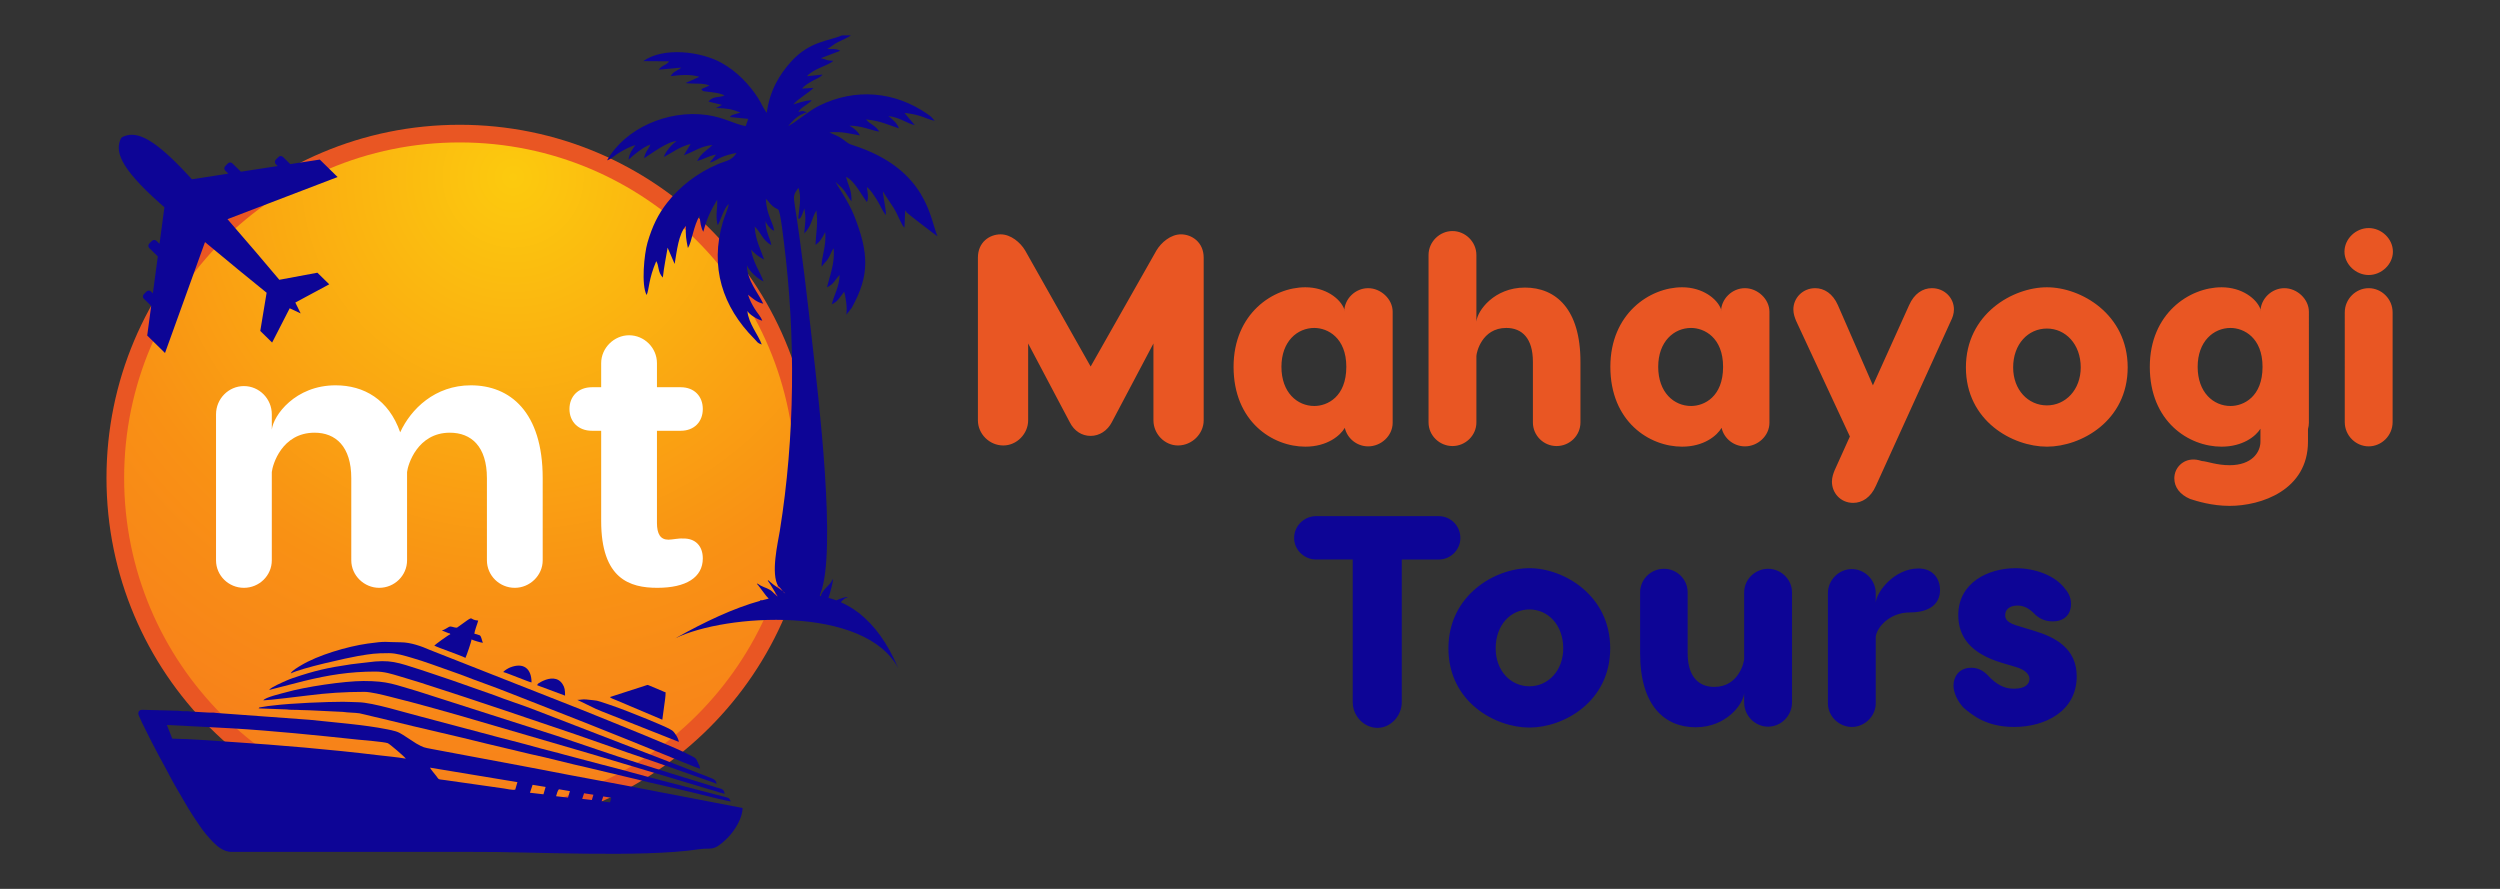 <?xml version="1.0" encoding="UTF-8" standalone="no"?>
<svg
   xmlns:dc="http://purl.org/dc/elements/1.1/"
   xmlns:cc="http://creativecommons.org/ns#"
   xmlns:rdf="http://www.w3.org/1999/02/22-rdf-syntax-ns#"
   xmlns:svg="http://www.w3.org/2000/svg"
   xmlns="http://www.w3.org/2000/svg"
   viewBox="0 0 340.157 120.945"
   height="120.945"
   width="340.157"
   xml:space="preserve"
   id="svg2"
   version="1.1"><rect x="0" y="0" width="340.157" height="120.945" fill="#333333" stroke="none"/><defs
     id="defs6"><radialGradient
       id="radialGradient34"
       spreadMethod="pad"
       gradientTransform="matrix(68.496,0,0,68.496,52.399,72.768)"
       gradientUnits="userSpaceOnUse"
       r="1.11"
       cy="0"
       cx="0"
       fy="0"
       fx="0"><stop
         id="stop28"
         offset="0"
         style="stop-opacity:1;stop-color:#fcca0e" /><stop
         id="stop30"
         offset="0.57"
         style="stop-opacity:1;stop-color:#f99114" /><stop
         id="stop32"
         offset="1"
         style="stop-opacity:1;stop-color:#f6771e" /></radialGradient></defs><g
     transform="matrix(1.333,0,0,-1.333,0,120.945)"
     id="g10"><path
       id="path12"
       style="fill:#e95623;fill-opacity:1;fill-rule:nonzero;stroke:none"
       d="m 120.543,66.811 c -1.038,0 -2.015,-0.824 -2.503,-1.648 l -6.715,-11.843 -6.684,11.843 c -0.488,0.824 -1.465,1.648 -2.503,1.648 -1.129,0 -2.32,-0.793 -2.32,-2.381 v -16.604 c 0,-1.374 1.16,-2.564 2.595,-2.564 1.373,0 2.533,1.191 2.533,2.564 v 7.844 l 4.243,-8.028 c 0.458,-0.916 1.252,-1.404 2.136,-1.404 0.885,0 1.709,0.519 2.167,1.404 l 4.243,8.028 v -7.844 c 0,-1.374 1.129,-2.564 2.503,-2.564 1.435,0 2.625,1.191 2.625,2.564 v 16.604 c 0,1.587 -1.221,2.381 -2.32,2.381 z m 19.107,-5.494 c -1.312,0 -2.442,-1.099 -2.442,-2.412 v 0.275 c -0.397,1.068 -1.893,2.228 -3.968,2.228 -3.297,0 -7.326,-2.686 -7.326,-8.119 0,-5.586 3.968,-8.15 7.326,-8.15 2.228,0 3.571,1.129 4.029,1.923 0.244,-1.099 1.251,-1.893 2.381,-1.893 1.313,0 2.503,1.068 2.503,2.412 v 11.324 c 0,1.313 -1.221,2.412 -2.503,2.412 z m -5.494,-12.026 c -1.74,0 -3.357,1.374 -3.357,3.998 0,2.594 1.617,3.968 3.357,3.968 1.343,0 3.266,-0.977 3.266,-3.968 0,-3.052 -1.923,-3.998 -3.266,-3.998 z m 21.487,12.087 c -3.113,0 -4.853,-2.35 -4.944,-3.479 v 6.806 c 0,1.343 -1.129,2.442 -2.442,2.442 -1.312,0 -2.442,-1.099 -2.442,-2.442 V 47.613 c 0,-1.343 1.129,-2.411 2.442,-2.411 1.312,0 2.442,1.068 2.442,2.411 v 6.776 c 0,0.336 0.549,2.869 3.052,2.869 1.618,0 2.716,-1.068 2.716,-3.449 v -6.196 c 0,-1.343 1.099,-2.411 2.411,-2.411 1.343,0 2.442,1.068 2.442,2.411 v 6.196 c 0,5.372 -2.503,7.57 -5.677,7.57 z m 22.465,-0.061 c -1.312,0 -2.442,-1.099 -2.442,-2.412 v 0.275 c -0.397,1.068 -1.892,2.228 -3.968,2.228 -3.296,0 -7.325,-2.686 -7.325,-8.119 0,-5.586 3.968,-8.15 7.325,-8.15 2.228,0 3.571,1.129 4.029,1.923 0.244,-1.099 1.252,-1.893 2.381,-1.893 1.312,0 2.503,1.068 2.503,2.412 v 11.324 c 0,1.313 -1.221,2.412 -2.503,2.412 z m -5.494,-12.026 c -1.74,0 -3.357,1.374 -3.357,3.998 0,2.594 1.618,3.968 3.357,3.968 1.343,0 3.266,-0.977 3.266,-3.968 0,-3.052 -1.923,-3.998 -3.266,-3.998 z m 24.571,12.026 c -0.916,0 -1.801,-0.55 -2.32,-1.74 l -3.693,-8.18 -3.571,8.18 c -0.519,1.19 -1.404,1.74 -2.32,1.74 -1.282,0 -2.228,-1.008 -2.228,-2.167 0,-0.458 0.152,-0.854 0.275,-1.16 l 5.494,-11.812 -1.557,-3.449 c -0.122,-0.306 -0.275,-0.702 -0.275,-1.16 0,-1.16 0.885,-2.167 2.167,-2.167 0.916,0 1.801,0.549 2.32,1.74 l 7.661,16.849 c 0.153,0.305 0.305,0.702 0.305,1.16 0,1.16 -0.946,2.167 -2.259,2.167 z m 11.751,0.091 c -3.51,0 -8.271,-2.747 -8.271,-8.18 0,-5.463 4.762,-8.088 8.271,-8.088 3.48,0 8.241,2.625 8.241,8.088 0,5.433 -4.761,8.18 -8.241,8.18 z m 0,-4.212 c 1.892,0 3.449,-1.587 3.449,-3.968 0,-2.289 -1.557,-3.876 -3.449,-3.876 -1.923,0 -3.449,1.587 -3.449,3.876 0,2.381 1.526,3.968 3.449,3.968 z m 26.738,1.709 c 0,1.313 -1.221,2.412 -2.503,2.412 -1.312,0 -2.442,-1.099 -2.442,-2.412 v 0.275 c -0.397,1.068 -1.892,2.228 -3.968,2.228 -3.296,0 -7.325,-2.686 -7.325,-8.119 0,-5.586 3.968,-8.15 7.325,-8.15 2.137,0 3.48,1.038 3.968,1.831 v -1.312 c 0,-1.099 -0.885,-2.411 -3.144,-2.411 -1.343,0 -2.289,0.397 -2.838,0.427 -0.458,0.153 -0.732,0.153 -0.885,0.153 -1.038,0 -1.923,-0.824 -1.923,-1.923 0,-0.885 0.549,-1.648 1.617,-2.106 0.671,-0.213 2.198,-0.702 4.029,-0.702 3.236,0 7.997,1.618 7.997,6.562 v 1.282 c 0.061,0.214 0.092,0.427 0.092,0.641 z m -7.997,-9.614 c -1.74,0 -3.357,1.374 -3.357,3.998 0,2.594 1.617,3.968 3.357,3.968 1.343,0 3.266,-0.977 3.266,-3.968 0,-3.052 -1.923,-3.998 -3.266,-3.998 z m 14.101,13.369 c 1.312,0 2.472,1.099 2.472,2.381 0,1.312 -1.16,2.412 -2.472,2.412 -1.312,0 -2.472,-1.099 -2.472,-2.412 0,-1.282 1.16,-2.381 2.472,-2.381 z m 0,-1.343 c -1.312,0 -2.442,-1.099 -2.442,-2.473 V 47.643 c 0,-1.373 1.129,-2.472 2.442,-2.472 1.312,0 2.442,1.099 2.442,2.472 v 11.202 c 0,1.374 -1.129,2.473 -2.442,2.473" /><path
       id="path14"
       style="fill:#0d0596;fill-opacity:1;fill-rule:nonzero;stroke:none"
       d="m 146.868,38.047 h -12.545 c -1.191,0 -2.228,-0.977 -2.228,-2.228 0,-1.221 1.038,-2.197 2.228,-2.197 h 3.754 V 19.062 c 0,-1.435 1.16,-2.625 2.533,-2.625 1.312,0 2.472,1.19 2.472,2.625 v 14.559 h 3.785 c 1.19,0 2.197,0.977 2.197,2.197 0,1.252 -1.007,2.228 -2.197,2.228 z m 9.248,-5.311 c -3.51,0 -8.271,-2.747 -8.271,-8.18 0,-5.464 4.762,-8.089 8.271,-8.089 3.479,0 8.241,2.625 8.241,8.089 0,5.433 -4.762,8.18 -8.241,8.18 z m 0,-4.212 c 1.892,0 3.449,-1.587 3.449,-3.968 0,-2.289 -1.557,-3.876 -3.449,-3.876 -1.923,0 -3.449,1.587 -3.449,3.876 0,2.381 1.526,3.968 3.449,3.968 z m 16.971,-12.026 c 3.113,0 4.853,2.35 4.944,3.479 v -0.946 c 0,-1.373 1.129,-2.472 2.442,-2.472 1.312,0 2.442,1.099 2.442,2.472 v 11.232 c 0,1.343 -1.129,2.411 -2.442,2.411 -1.312,0 -2.442,-1.068 -2.442,-2.411 v -6.776 c 0,-0.336 -0.549,-2.869 -3.052,-2.869 -1.618,0 -2.716,1.068 -2.716,3.449 v 6.196 c 0,1.343 -1.099,2.411 -2.411,2.411 -1.343,0 -2.442,-1.068 -2.442,-2.411 v -6.196 c 0,-5.372 2.503,-7.57 5.677,-7.57 z m 22.739,16.208 c -2.442,0 -4.273,-2.35 -4.364,-3.48 v 0.946 c 0,1.374 -1.13,2.472 -2.442,2.472 -1.313,0 -2.442,-1.099 -2.442,-2.472 V 18.94 c 0,-1.312 1.129,-2.411 2.442,-2.411 1.312,0 2.442,1.099 2.442,2.411 v 6.776 c 0.061,0.885 1.343,2.503 3.48,2.503 2.075,0 3.083,0.916 3.083,2.289 0,1.16 -0.732,2.198 -2.198,2.198 z m 9.92,0.03 c -2.839,0 -5.86,-1.496 -5.86,-4.792 0,-2.259 1.312,-3.938 4.487,-4.883 l 1.435,-0.427 c 1.374,-0.427 1.343,-1.099 1.343,-1.221 0,-0.427 -0.336,-0.977 -1.556,-0.977 -0.702,0 -1.435,0.152 -2.412,1.068 -0.427,0.458 -0.977,1.068 -1.954,1.068 -1.373,0 -1.831,-1.038 -1.831,-1.801 0,-1.129 0.855,-2.106 1.038,-2.289 0.916,-0.763 2.32,-1.953 5.159,-1.953 3.174,0 6.379,1.618 6.379,5.158 0,2.839 -2.137,3.999 -4.395,4.67 l -1.801,0.549 c -1.19,0.366 -1.099,0.916 -1.099,1.068 0,0.55 0.458,0.946 1.252,0.946 0.488,0 1.007,-0.152 1.618,-0.733 0.61,-0.671 1.312,-0.885 1.984,-0.885 1.068,0 1.862,0.611 1.862,1.801 0,0.794 -0.427,1.313 -0.611,1.526 -1.007,1.374 -3.083,2.106 -5.036,2.106" /><path
       id="path16"
       style="fill:#e95623;fill-opacity:1;fill-rule:evenodd;stroke:none"
       d="m 46.919,77.995 c 19.91,0 36.05,-16.14 36.05,-36.05 0,-19.91 -16.14,-36.051 -36.05,-36.051 -19.91,0 -36.05,16.14 -36.05,36.051 0,19.91 16.14,36.05 36.05,36.05" /><g
       id="g18"><g
         id="g20"><g
           id="g26"><path
             id="path36"
             style="fill:url(#radialGradient34);fill-rule:evenodd;stroke:none"
             d="m 46.919,76.193 c 18.915,0 34.248,-15.333 34.248,-34.248 0,-18.915 -15.333,-34.248 -34.248,-34.248 -18.915,0 -34.248,15.334 -34.248,34.248 0,18.915 15.333,34.248 34.248,34.248" /></g></g></g><path
       id="path38"
       style="fill:#ffffff;fill-opacity:1;fill-rule:nonzero;stroke:none"
       d="m 48.063,51.401 c -3.666,0 -6.123,-2.418 -7.215,-4.797 -1.17,3.354 -3.705,4.797 -6.591,4.797 -4.134,0 -6.357,-3.081 -6.513,-4.524 v 1.56 c 0,1.599 -1.287,2.886 -2.847,2.886 -1.56,0 -2.847,-1.287 -2.847,-2.886 V 33.539 c 0,-1.56 1.287,-2.808 2.847,-2.808 1.56,0 2.847,1.248 2.847,2.808 v 9.009 c 0.078,0.741 1.014,4.017 4.368,4.017 2.145,0 3.744,-1.404 3.744,-4.641 V 33.539 c 0,-1.56 1.326,-2.808 2.847,-2.808 1.56,0 2.847,1.248 2.847,2.808 v 8.385 0.663 -0.039 c 0.078,0.741 1.053,4.017 4.368,4.017 2.184,0 3.783,-1.404 3.783,-4.641 V 33.539 c 0,-1.56 1.287,-2.808 2.847,-2.808 1.521,0 2.847,1.248 2.847,2.808 v 8.385 c 0,6.786 -3.354,9.477 -7.332,9.477 z M 69.709,35.762 c -0.429,0.039 -1.092,-0.117 -1.482,-0.117 -0.819,0 -1.17,0.585 -1.17,1.716 v 9.399 h 2.418 c 1.404,0 2.262,0.936 2.262,2.223 0,1.287 -0.858,2.223 -2.262,2.223 h -2.418 v 2.457 c 0,1.56 -1.287,2.847 -2.847,2.847 -1.521,0 -2.847,-1.287 -2.847,-2.847 v -2.457 h -0.936 c -1.404,0 -2.301,-0.936 -2.301,-2.223 0,-1.287 0.897,-2.223 2.301,-2.223 h 0.936 v -9.204 c 0,-5.928 2.925,-6.825 5.733,-6.825 2.925,0 4.641,1.053 4.641,3.003 0,1.287 -0.78,2.067 -2.028,2.028" /><path
       id="path40"
       style="fill:#0d0596;fill-opacity:1;fill-rule:evenodd;stroke:none"
       d="m 62.267,8.833 -0.862,0.1 0.169,0.505 0.824,-0.136 z m -1.855,0.24 -0.984,0.117 0.189,0.571 0.955,-0.149 z m -2.434,0.246 -1.217,0.14 c 0.063,0.215 0.146,0.56 0.289,0.71 l 1.123,-0.191 z m -2.506,0.336 -1.379,0.159 0.271,0.81 1.328,-0.217 z m -11.582,2.72 8.925,-1.479 -0.224,-0.768 c -0.328,-0.056 -0.805,0.073 -1.157,0.123 l -6.041,0.859 c -0.719,0.1 -0.54,-0.008 -0.892,0.452 -0.157,0.206 -0.526,0.627 -0.61,0.813 z m -20.196,2.619 c -2.005,0.131 -4.123,0.308 -6.114,0.344 l -0.544,1.392 c 2.214,-0.126 4.437,-0.209 6.654,-0.343 4.205,-0.253 8.591,-0.7 12.784,-1.146 0.589,-0.063 2.693,-0.225 3.102,-0.367 0.189,-0.066 1.766,-1.422 1.846,-1.58 -0.91,0.161 -1.945,0.245 -2.878,0.358 -4.713,0.575 -10.117,1.033 -14.85,1.343 z m -9.58,2.901 c 0,-0.343 2.288,-4.698 2.696,-5.399 L 17.6,11.019 c 0.09,-0.168 0.162,-0.292 0.258,-0.465 0.096,-0.173 0.181,-0.314 0.284,-0.487 l 1.083,-1.857 c 0.367,-0.609 0.763,-1.185 1.163,-1.776 0.42,-0.621 0.829,-1.103 1.345,-1.642 0.201,-0.21 0.541,-0.513 0.785,-0.66 0.312,-0.188 0.663,-0.357 1.137,-0.357 h 24.624 c 5.705,0.048 17.156,-0.624 23.054,0.269 1.302,0.197 1.406,-0.276 2.739,0.972 l 0.289,0.289 c 0.67,0.713 1.433,1.934 1.433,2.952 l -7.434,1.433 c -0.642,0.11 -1.238,0.231 -1.861,0.355 -3.69,0.731 -7.497,1.387 -11.18,2.12 -0.617,0.123 -1.223,0.234 -1.863,0.353 l -9.333,1.75 c -0.913,0.176 -0.856,0.141 -1.641,0.575 l -1.343,0.874 c -0.252,0.152 -0.425,0.266 -0.744,0.364 -0.289,0.09 -0.621,0.155 -0.897,0.211 -2.31,0.464 -5.472,0.709 -7.899,0.968 l -9.294,0.681 c -0.25,0.002 -0.265,0.039 -0.48,0.05 -0.19,0.01 -0.382,-0.014 -0.572,0.007 l -1.55,0.088 c -0.265,0 -0.31,0.038 -0.528,0.05 -0.171,0.009 -0.359,-0.01 -0.53,-6e-4 -0.218,0.012 -0.263,0.05 -0.528,0.05 l -3.616,0.095 c -0.233,0 -0.386,-0.152 -0.386,-0.386" /><path
       id="path42"
       style="fill:#0d0596;fill-opacity:1;fill-rule:evenodd;stroke:none"
       d="m 29.68,21.99 c 1.034,0.547 5.86,1.61 6.849,1.777 1.357,0.229 1.781,0.295 3.174,0.295 0.761,0 1.619,-0.269 2.248,-0.451 0.724,-0.208 1.389,-0.427 2.076,-0.671 l 2.986,-1.061 c 1.562,-0.618 3.366,-1.228 4.971,-1.872 l 7.82,-3.07 c 1.307,-0.522 2.582,-1.033 3.89,-1.556 1.291,-0.516 2.57,-1.047 3.876,-1.569 0.419,-0.168 3.574,-1.482 3.889,-1.556 -0.005,0.224 -0.137,0.469 -0.225,0.643 -0.123,0.245 -0.149,0.398 -0.385,0.53 -0.409,0.229 -0.807,0.406 -1.221,0.61 -0.812,0.4 -2.25,0.959 -3.134,1.347 -0.218,0.096 -0.408,0.175 -0.646,0.27 l -3.869,1.577 c -0.873,0.349 -1.72,0.698 -2.575,1.039 l -15.59,6.143 c -0.728,0.326 -1.893,0.755 -2.906,0.756 -1.6,0.002 -1.393,0.155 -3.389,-0.132 C 35.441,24.742 32.457,23.866 30.7,22.801 30.48,22.668 29.748,22.249 29.68,21.99" /><path
       id="path44"
       style="fill:#0d0596;fill-opacity:1;fill-rule:evenodd;stroke:none"
       d="m 27.463,20.304 3.565,0.916 c 2.486,0.604 4.655,0.963 7.277,0.963 0.956,0 1.664,-0.245 2.426,-0.465 0.77,-0.222 1.448,-0.448 2.217,-0.674 0.387,-0.114 0.711,-0.251 1.091,-0.355 l 3.271,-1.066 c 1.438,-0.479 2.885,-0.962 4.337,-1.446 1.439,-0.48 2.856,-0.979 4.319,-1.463 3.566,-1.179 7.206,-2.524 10.752,-3.705 l 5.877,-2.074 c 0.197,-0.076 0.387,-0.134 0.55,-0.221 -0.034,0.403 -0.276,0.483 -0.729,0.668 l -17.726,6.849 c -1.265,0.504 -2.976,1.038 -4.241,1.542 l -4.277,1.505 c -0.698,0.23 -1.425,0.484 -2.162,0.73 -0.378,0.126 -0.729,0.249 -1.084,0.361 -2.33,0.74 -3.069,1.083 -5.46,0.749 -0.579,-0.081 -1.074,-0.109 -1.639,-0.193 -2.444,-0.359 -3.697,-0.65 -5.924,-1.401 -0.261,-0.088 -0.436,-0.16 -0.658,-0.257 -0.358,-0.157 -1.593,-0.684 -1.782,-0.965" /><path
       id="path46"
       style="fill:#0d0596;fill-opacity:1;fill-rule:evenodd;stroke:none"
       d="m 26.885,19.244 c 0.467,0 4.005,0.431 4.516,0.496 1.977,0.251 3.763,0.372 5.797,0.372 0.635,0 1.868,-0.307 2.479,-0.46 0.816,-0.205 1.554,-0.392 2.34,-0.6 1.548,-0.41 3.052,-0.836 4.605,-1.274 l 13.688,-3.997 c 0.782,-0.233 1.489,-0.444 2.265,-0.675 l 9.637,-2.891 c 0.217,-0.064 0.411,-0.111 0.602,-0.169 0.37,-0.114 0.771,-0.255 1.15,-0.344 -0.044,0.531 -0.396,0.513 -0.837,0.656 l -3.424,1.058 c -0.411,0.117 -0.762,0.236 -1.142,0.352 -0.385,0.118 -0.744,0.233 -1.132,0.362 -0.197,0.066 -0.384,0.11 -0.555,0.168 l -1.722,0.543 c -2.814,0.886 -5.583,1.871 -8.378,2.802 l -14.16,4.537 c -2.381,0.68 -2.956,1.04 -5.514,1.04 -1.959,0 -5.989,-0.595 -7.946,-1.162 -0.227,-0.066 -2.161,-0.512 -2.27,-0.814" /><path
       id="path48"
       style="fill:#0d0596;fill-opacity:1;fill-rule:evenodd;stroke:none"
       d="m 26.403,18.425 2.555,-0.096 c 0.359,0.002 0.507,-0.052 0.866,-0.05 0.645,0.004 1.109,-0.05 1.736,-0.047 l 3.449,-0.166 c 0.52,-0.079 1.173,-0.07 1.687,-0.144 l 2.921,-0.693 c 3.333,-0.837 6.824,-1.59 10.148,-2.429 l 4.359,-1.038 c 1.87,-0.393 3.941,-0.967 5.846,-1.382 l 4.357,-1.04 c 2.331,-0.591 4.956,-1.138 7.325,-1.735 0.314,-0.079 2.659,-0.675 2.939,-0.675 -0.113,0.214 -0.1,0.321 -0.372,0.398 l -6.769,1.76 c -2,0.514 -4.156,1.139 -6.129,1.63 l -3.697,0.977 c -0.824,0.245 -1.636,0.413 -2.48,0.653 -1.989,0.565 -4.117,1.075 -6.13,1.628 l -6.13,1.629 c -1.478,0.366 -4.838,1.429 -6.311,1.447 -0.575,0.007 -0.981,0.046 -1.544,0.046 -1.681,0 -5.281,-0.143 -7.141,-0.377 -0.218,-0.028 -0.309,-0.041 -0.52,-0.058 l -0.747,-0.12 c -0.234,-0.059 -0.107,0.033 -0.218,-0.119" /><path
       id="path50"
       style="fill:#0d0596;fill-opacity:1;fill-rule:evenodd;stroke:none"
       d="m 62.255,19.581 c 0.092,-0.126 0.449,-0.234 0.61,-0.306 l 4.739,-2.007 0.184,1.358 c 0.057,0.466 0.153,0.963 0.153,1.437 -0.145,0.034 -0.221,0.087 -0.344,0.138 l -1.359,0.573 c -0.163,0.068 -0.153,0.05 -0.339,-0.015 z" /><path
       id="path52"
       style="fill:#0d0596;fill-opacity:1;fill-rule:evenodd;stroke:none"
       d="m 46.642,26.665 c -0.428,0 -0.572,0.208 -0.836,0.068 -0.133,-0.071 -0.184,-0.12 -0.336,-0.197 -0.141,-0.071 -0.215,-0.124 -0.37,-0.16 l 0.688,-0.276 c 0.219,-0.075 0.052,0.064 0.179,-0.11 -0.195,-0.052 -1.582,-1.079 -1.638,-1.157 0.448,-0.237 2.669,-0.983 3.18,-1.253 0.096,0.182 0.609,1.665 0.626,1.879 0.167,-0.08 0.937,-0.333 1.157,-0.337 -0.086,0.179 -0.135,0.481 -0.223,0.644 -0.074,0.138 -0.129,0.128 -0.262,0.172 -0.136,0.044 -0.228,0.087 -0.382,0.1 0.007,0.312 0.306,1.008 0.386,1.349 -0.914,0.076 -0.474,0.473 -1.185,-0.019 -0.112,-0.078 -0.965,-0.704 -0.983,-0.704" /><path
       id="path54"
       style="fill:#0d0596;fill-opacity:1;fill-rule:evenodd;stroke:none"
       d="m 58.93,19.292 1.881,-0.914 c 0.218,-0.096 0.408,-0.175 0.646,-0.27 l 7.834,-3.104 c -0.03,0.36 -0.436,0.99 -0.673,1.158 -0.242,0.171 -0.924,0.478 -1.226,0.604 -0.45,0.188 -0.857,0.372 -1.288,0.543 -1.325,0.529 -2.645,1.079 -4.011,1.531 -1.485,0.491 -0.897,0.336 -2.254,0.493 -0.354,0.041 -0.558,-0.041 -0.908,-0.041" /><path
       id="path56"
       style="fill:#0d0596;fill-opacity:1;fill-rule:evenodd;stroke:none"
       d="m 54.834,20.786 2.843,-1.06 c 0,0.558 -0.029,0.831 -0.261,1.184 -0.476,0.726 -1.284,0.643 -1.976,0.33 -0.155,-0.07 -0.204,-0.101 -0.345,-0.185 -0.142,-0.084 -0.216,-0.103 -0.261,-0.27" /><path
       id="path58"
       style="fill:#0d0596;fill-opacity:1;fill-rule:evenodd;stroke:none"
       d="m 51.364,22.135 c 0.447,-0.104 2.649,-1.04 2.891,-1.06 0,1.402 -0.81,2.078 -2.198,1.523 -0.191,-0.077 -0.6,-0.323 -0.693,-0.463" /><path
       id="path60"
       style="fill:#0d0596;fill-opacity:1;fill-rule:nonzero;stroke:none"
       d="m 12.514,76.758 c 1.2,0.55 2.775,0.328 6.679,-3.897 0.13,-0.141 0.261,-0.283 0.394,-0.427 l 3.721,0.573 -0.314,0.308 c -0.128,0.127 -0.13,0.333 -0.004,0.461 l 0.271,0.276 c 0.126,0.129 0.332,0.131 0.46,0.005 l 0.869,-0.852 3.757,0.578 -0.193,0.189 c -0.129,0.126 -0.13,0.333 -0.004,0.461 l 0.27,0.276 c 0.126,0.128 0.333,0.131 0.462,0.004 l 0.747,-0.733 3.014,0.464 1.817,-1.782 -11.24,-4.301 c 2.013,-2.307 3.946,-4.587 5.292,-6.188 l 3.886,0.723 1.209,-1.185 -3.462,-1.861 0.547,-1.111 -1.122,0.525 -1.793,-3.498 -1.209,1.186 0.647,3.899 c -1.627,1.314 -3.944,3.203 -6.289,5.17 l -4.082,-11.321 -1.817,1.782 0.405,3.022 -0.748,0.733 c -0.128,0.126 -0.13,0.332 -0.004,0.461 l 0.27,0.276 c 0.126,0.128 0.332,0.13 0.461,0.004 l 0.193,-0.189 0.505,3.767 -0.869,0.852 c -0.128,0.126 -0.13,0.332 -0.004,0.461 l 0.271,0.275 c 0.126,0.129 0.332,0.131 0.461,0.005 l 0.314,-0.308 0.5,3.732 c -0.147,0.129 -0.292,0.258 -0.435,0.385 -4.299,3.82 -4.552,5.391 -4.025,6.602 0.038,0.087 0.107,0.158 0.193,0.197" /><path
       id="path62"
       style="fill:#0d0596;fill-opacity:1;fill-rule:evenodd;stroke:none"
       d="m 68.947,25.583 c 5.137,2.516 19.338,3.382 22.744,-3.065 -1.095,2.574 -2.435,4.393 -3.971,5.599 v 0.046 c -0.015,0 -0.037,0.001 -0.064,0.004 -0.583,0.449 -1.193,0.81 -1.829,1.092 0.074,0.092 0.15,0.184 0.306,0.318 0.035,0.03 0.073,0.054 0.115,0.076 0.05,0.027 0.076,0.039 0.137,0.056 0.039,0.011 0.042,0.004 0.076,0.019 0.049,0.022 0.03,-0.002 0.049,0.046 -0.122,0.056 -0.679,-0.126 -0.789,-0.17 -0.121,-0.048 -0.24,-0.1 -0.356,-0.155 -0.264,0.099 -0.532,0.184 -0.804,0.258 0.026,0.067 0.049,0.134 0.071,0.199 0.071,0.214 0.455,1.557 0.381,1.711 -0.06,-0.044 -0.084,-0.131 -0.121,-0.205 -0.097,-0.193 -0.272,-0.37 -0.421,-0.52 L 84.163,30.567 C 83.92,30.28 83.838,30.116 83.784,29.883 l -0.109,0.02 c 0.013,0.081 0.03,0.155 0.055,0.215 1.728,4.225 -0.223,20.307 -0.789,25.356 -0.514,4.579 -1.099,9.763 -1.823,14.36 -0.147,0.938 -0.101,1.057 0.371,1.726 0.361,-0.925 0.07,-2.161 -0.018,-3.192 0.032,0.024 0.076,0.103 0.092,0.079 0.139,-0.219 0.484,0.829 0.539,0.998 0.208,-1.109 0.055,-1.526 -0.01,-2.546 0.82,0.875 0.683,1.409 1.236,2.351 0.188,-1.45 -0.036,-2.168 -0.09,-3.517 0.469,0.337 0.658,0.647 0.99,1.303 0.163,-1.357 -0.434,-2.676 -0.36,-3.541 0.157,0.28 0.457,0.533 0.629,0.783 0.288,0.418 0.321,0.768 0.602,1.112 0.125,-1.539 -0.38,-2.714 -0.688,-3.99 0.741,0.356 0.794,0.75 1.288,1.266 -0.034,-1.237 -0.558,-2.005 -0.795,-2.99 0.634,0.283 0.803,0.708 1.263,1.278 0.115,-0.336 0.355,-1.684 0.215,-2.348 l 0.544,0.688 c 1.891,3.366 1.739,5.672 0.255,9.438 -0.588,1.49 -1.835,3.198 -1.885,3.433 0.255,-0.295 0.551,-0.471 0.832,-0.835 0.284,-0.367 0.508,-0.821 0.783,-1.147 0.042,1.166 -0.316,1.541 -0.554,2.5 0.866,-0.4 1.561,-1.846 2.134,-2.576 0.195,0.414 0.067,1.025 -0.015,1.544 0.395,-0.31 0.675,-0.77 1.024,-1.308 0.334,-0.516 0.574,-1.188 0.935,-1.565 -0.01,0.733 -0.337,2.114 -0.309,2.41 0.002,-0.061 0.932,-1.408 1.1,-1.686 0.527,-0.872 0.749,-1.687 1.095,-2.013 l 0.072,1.778 c 0.134,-0.18 -0.092,0.09 0.166,-0.23 0.117,-0.145 3.055,-2.393 3.135,-2.423 -0.765,1.709 -0.994,6.864 -8.674,9.311 -0.574,0.183 -0.641,0.366 -1.116,0.682 -0.472,0.314 -0.808,0.376 -1.242,0.615 1.302,0.113 1.975,-0.121 3.115,-0.314 -0.241,0.441 -0.588,0.725 -1.075,0.996 1.294,-0.013 1.972,-0.4 3.044,-0.612 -0.361,0.655 -0.941,0.729 -1.347,1.255 1.588,-0.179 2.127,-0.523 3.365,-0.919 -0.199,0.569 -0.731,0.97 -1.075,1.256 1.173,-0.123 1.972,-0.802 2.681,-0.921 l -1.047,1.245 c 0.545,-0.056 1.036,-0.149 1.562,-0.302 0.52,-0.152 1,-0.422 1.503,-0.492 -0.021,0.031 -0.056,0.113 -0.068,0.09 l -0.275,0.307 c -0.041,0.038 -0.261,0.202 -0.362,0.273 -3.319,2.312 -7.349,2.698 -11.081,0.854 -1.109,-0.548 -2.534,-1.811 -3.148,-2.065 0.573,0.648 0.979,1.107 1.921,1.407 l -0.45,0.125 c -0.108,-9e-4 -0.313,-0.07 -0.438,-0.105 0.259,0.447 0.762,0.661 1.128,0.967 0.241,0.202 0.055,0.009 0.23,0.233 -0.846,-0.054 -1.134,-0.226 -1.861,-0.423 0.499,0.61 1.515,1.126 2.051,1.685 l -1.166,-0.074 c 0.182,0.265 0.604,0.518 0.909,0.703 0.162,0.098 0.379,0.204 0.585,0.307 0.119,0.06 0.157,0.069 0.254,0.133 0.341,0.227 0.157,0.086 0.339,0.289 l -1.592,-0.165 c 0.731,0.81 2.185,1.069 2.691,1.569 -0.2,0.029 -0.383,0.031 -0.555,0.056 l -0.702,0.219 1.962,0.752 c -0.393,0.246 -0.831,0.153 -1.332,0.179 0.363,0.195 0.656,0.478 1.123,0.716 0.414,0.211 0.972,0.429 1.312,0.683 l -0.927,-0.013 c -1.34,-0.572 -3.292,-0.586 -5.167,-2.651 -1.221,-1.345 -2.204,-2.992 -2.502,-5.245 -0.335,0.395 -0.538,0.962 -0.873,1.482 -0.916,1.427 -2.2,2.761 -3.75,3.618 -2.104,1.164 -5.921,1.645 -7.99,0.174 l 2.647,-0.019 c -0.302,-0.432 -0.659,-0.334 -1.078,-0.856 l 2.326,0.214 c -0.428,-0.335 -0.796,-0.364 -1.1,-0.874 0.962,0.12 2.01,0.215 2.931,-0.062 -0.028,-0.018 -0.073,-0.008 -0.087,-0.047 l -1.319,-0.591 c 0.822,-0.131 1.694,0.052 2.444,-0.252 l -0.837,-0.368 c 0.292,-0.279 -0.148,-0.161 1.198,-0.336 0.385,-0.05 0.812,-0.127 1.184,-0.308 -0.555,-0.274 -1.133,-0.003 -1.648,-0.628 l 1.379,-0.34 -0.611,-0.318 c 1.103,-0.033 1.569,-0.089 2.49,-0.462 L 74.737,78.989 C 74.557,78.877 74.614,78.914 74.501,78.787 l 1.876,-0.189 -0.268,-0.742 c -1.28,0.251 -2.222,0.899 -3.96,1.138 -4.038,0.557 -8.372,-1.398 -10.185,-4.634 0.445,0.157 0.812,0.537 1.324,0.836 0.433,0.252 1.04,0.59 1.575,0.729 -0.288,-0.405 -0.643,-0.831 -0.703,-1.497 0.346,0.36 1.521,1.334 2.227,1.546 -0.229,-0.551 -0.498,-0.671 -0.643,-1.391 0.707,0.427 2.378,1.722 3.322,1.744 -0.473,-0.293 -1.119,-1.027 -1.305,-1.618 0.855,0.445 1.627,1.057 2.732,1.328 l -0.687,-1.148 c 1.046,0.355 1.681,0.92 2.916,1.042 -0.695,-0.67 -1.069,-0.739 -1.562,-1.628 0.7,0.169 1.092,0.492 1.937,0.655 l -0.653,-0.816 c 0.487,0.092 0.784,0.361 1.212,0.545 0.436,0.188 0.956,0.328 1.529,0.434 -0.545,-0.818 -0.964,-0.745 -1.941,-1.159 -2.08,-0.882 -3.853,-2.267 -5.157,-3.936 -0.91,-1.165 -1.502,-2.371 -1.996,-4.061 -0.336,-1.149 -0.649,-4.331 -0.089,-5.346 0.278,0.597 0.176,1.593 0.985,3.457 0.311,-0.52 0.123,-1.09 0.67,-1.677 0.131,1.176 0.317,2.002 0.488,3.045 0.018,-0.031 0.039,-0.044 0.046,-0.097 0.007,-0.052 0.035,-0.073 0.044,-0.097 0.009,-0.023 0.03,-0.069 0.04,-0.098 l 0.589,-1.361 c 0.228,1.349 0.4,3.043 1.149,3.884 -0.052,-0.909 0.029,-1.405 0.205,-2.26 0.41,0.625 0.579,2.337 1.208,3.296 0.02,-0.586 0.118,-1.228 0.364,-1.636 0.385,1.426 0.761,2.173 1.413,3.266 0.053,-1.002 -0.194,-1.448 0.041,-2.583 0.125,0.165 3e-4,-0.053 0.167,0.277 l 0.344,0.826 c 0.202,0.472 0.357,0.803 0.635,1.051 -0.113,-0.61 -0.417,-1.198 -0.608,-1.851 -1.339,-4.573 -0.049,-8.638 3.213,-11.911 0.357,-0.359 0.274,-0.419 0.76,-0.584 -0.343,0.98 -1.361,2.147 -1.467,3.424 0.204,-0.374 1.023,-0.877 1.52,-0.994 -0.161,0.441 -0.502,0.775 -0.768,1.208 -0.262,0.427 -0.525,0.91 -0.689,1.451 0.443,-0.349 0.907,-0.802 1.555,-0.919 -0.497,1.087 -1.656,2.359 -1.662,3.911 0.26,-0.631 1.094,-1.377 1.69,-1.64 -0.394,1.075 -1.069,1.918 -1.267,3.246 0.337,-0.392 0.805,-0.758 1.329,-1.013 -0.38,1.128 -0.883,1.959 -0.965,3.372 0.708,-0.698 0.759,-1.346 1.701,-1.908 -0.122,0.752 -0.625,1.452 -0.59,2.479 0.067,-0.317 0.537,-0.902 0.88,-1.006 -0.09,0.828 -0.808,1.682 -0.845,3.259 0.345,-0.316 0.389,-0.503 0.729,-0.772 0.556,-0.439 0.542,-0.076 0.702,-0.841 0.172,-0.825 0.294,-1.925 0.399,-2.748 1.224,-9.7 1.139,-19.922 -0.413,-29.554 -0.188,-1.165 -0.95,-4.367 -0.148,-5.638 0.284,-0.144 0.46,-0.642 0.713,-0.721 -0.067,0.045 -0.138,0.128 -0.214,0.189 -0.43,0.347 -0.943,0.622 -1.346,0.996 -0.061,0.057 -0.144,0.151 -0.225,0.158 0.006,-0.075 0.081,-0.164 0.123,-0.222 0.05,-0.069 0.085,-0.125 0.13,-0.196 l 0.745,-1.232 c -0.068,0.018 -0.033,0.011 -0.083,0.051 -0.149,0.119 -0.278,0.261 -0.411,0.395 -0.357,0.359 -0.793,0.422 -1.227,0.654 -0.036,0.019 -0.488,0.343 -0.369,0.155 0.027,-0.042 0.081,-0.081 0.113,-0.123 l 0.809,-1.072 c 0.08,-0.101 0.169,-0.195 0.26,-0.286 -0.226,-0.053 -0.454,-0.11 -0.683,-0.172 -0.079,0.016 -0.146,0.018 -0.193,-0.005 0.002,-0.017 0.006,-0.032 0.011,-0.044 -2.734,-0.761 -5.653,-2.136 -8.65,-3.821 z" /></g></svg>